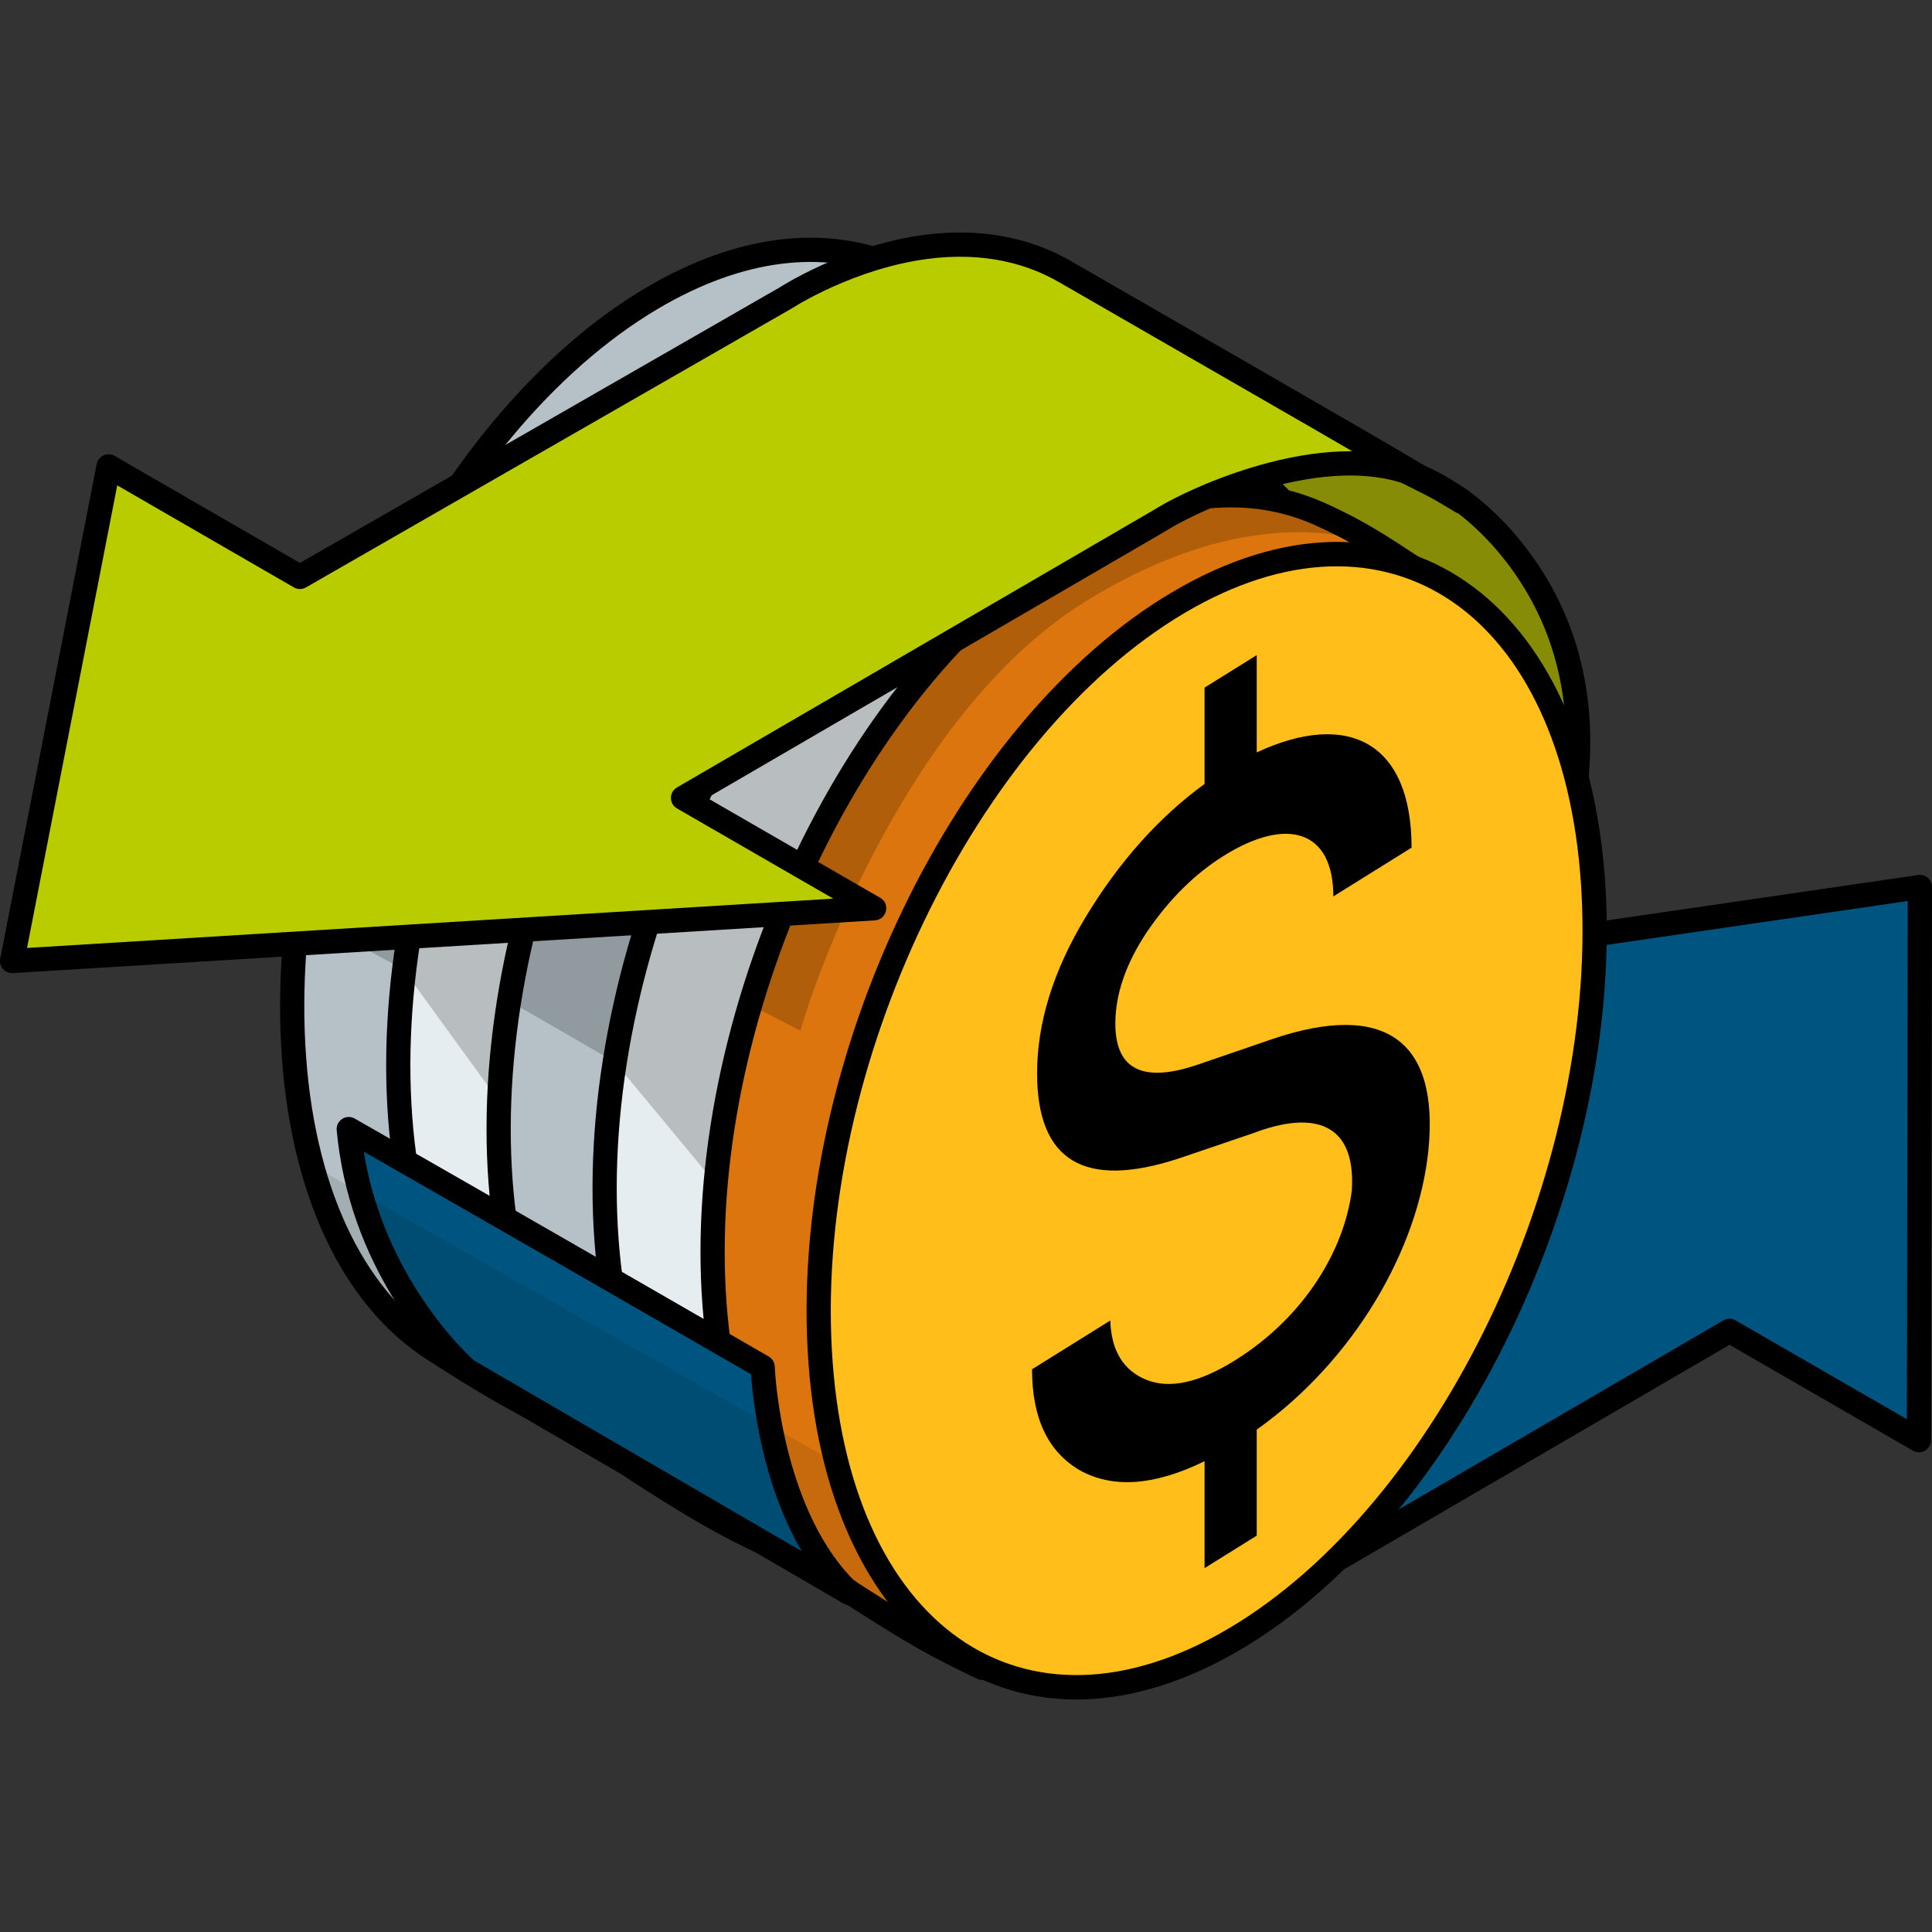 <svg width="120" height="120" viewBox="0 0 120 120" fill="none" xmlns="http://www.w3.org/2000/svg">
<rect x="0" y="0" width="120" height="120" fill="#333333" stroke="none"/>
<path fill-rule="evenodd" clip-rule="evenodd" d="M71.809 62.01L83.474 68.926L55.36 84.889L79.242 99.069L107.418 82.661L119.183 89.452L119.243 55.093L71.809 62.01Z" fill="#005580"/>
<path fill-rule="evenodd" clip-rule="evenodd" d="M71.657 61.274L71.706 61.265L119.14 54.349C119.594 54.282 120.002 54.635 120.001 55.094L119.941 89.453C119.94 90.031 119.314 90.392 118.813 90.103L107.425 83.53L79.626 99.719C79.406 99.846 79.139 99.854 78.914 99.743L78.863 99.715L54.981 85.536C54.484 85.241 54.491 84.519 54.993 84.234L81.98 68.912L71.431 62.657C70.835 62.304 70.996 61.411 71.657 61.274ZM118.438 88.149L118.494 55.963L74.028 62.447L83.863 68.278C84.344 68.564 84.353 69.249 83.898 69.551L83.851 69.58L56.863 84.903L79.25 98.195L107.045 82.01C107.262 81.884 107.525 81.874 107.749 81.982L107.8 82.009L118.438 88.149Z" fill="black"/>
<path fill-rule="evenodd" clip-rule="evenodd" d="M90.374 30.821C90.374 30.821 98.939 36.087 97.945 48.02C96.951 59.952 76.121 37.71 76.121 37.71L74.787 31.299L76.252 27.164L82.768 26.981L90.374 30.821Z" fill="#868C06"/>
<path fill-rule="evenodd" clip-rule="evenodd" d="M76.227 26.412L82.743 26.229C82.867 26.225 82.991 26.253 83.103 26.309L90.709 30.149L90.764 30.18C90.779 30.189 90.794 30.199 90.81 30.209L90.913 30.276L91.029 30.354L91.156 30.444C91.179 30.46 91.201 30.476 91.225 30.493L91.369 30.601L91.525 30.72C91.551 30.74 91.579 30.762 91.606 30.783L91.777 30.92C91.806 30.944 91.836 30.968 91.866 30.993L92.051 31.147C92.987 31.939 93.922 32.901 94.793 34.04C97.632 37.75 99.162 42.423 98.691 48.082C98.428 51.239 96.763 52.652 94.14 52.212C92.743 51.978 91.083 51.228 89.187 50.033L88.877 49.835L88.564 49.629C88.511 49.594 88.458 49.559 88.405 49.524L88.085 49.307C88.032 49.27 87.978 49.233 87.924 49.195L87.598 48.967L87.268 48.731C87.158 48.651 87.046 48.57 86.934 48.488L86.597 48.237C85.395 47.338 84.139 46.315 82.845 45.192C81.088 43.668 79.349 42.036 77.704 40.405L77.2 39.902L76.881 39.58L76.576 39.27L76.145 38.827L75.781 38.449L75.568 38.224C75.474 38.123 75.409 37.998 75.381 37.863L74.046 31.452C74.018 31.317 74.028 31.177 74.073 31.047L75.539 26.913C75.643 26.62 75.916 26.421 76.227 26.412ZM89.999 31.477L82.595 27.738L76.785 27.902L75.563 31.351L76.811 37.348L77.075 37.623L77.507 38.069L77.8 38.369L78.109 38.681L78.43 39.003L78.764 39.336C80.388 40.946 82.103 42.555 83.832 44.056C85.1 45.157 86.328 46.157 87.499 47.032L87.817 47.268L88.13 47.497C88.182 47.534 88.234 47.572 88.285 47.608L88.593 47.826L88.896 48.037L89.196 48.241L89.491 48.437C89.588 48.501 89.685 48.564 89.781 48.626L90.067 48.807C90.162 48.867 90.256 48.925 90.349 48.981L90.626 49.148C92.093 50.015 93.363 50.556 94.389 50.728C96.114 51.017 96.999 50.266 97.192 47.957C97.631 42.689 96.22 38.381 93.599 34.954C92.796 33.906 91.937 33.021 91.08 32.296C90.782 32.045 90.507 31.831 90.262 31.657L90.216 31.624L90.067 31.521L89.999 31.477Z" fill="black"/>
<path fill-rule="evenodd" clip-rule="evenodd" d="M66.28 36.496C67.248 54.271 48.179 80.5 34.906 88.351C32.872 87.369 31.532 86.771 26.916 83.805C22.015 80.654 18.71 74.079 18.212 64.925C17.243 47.15 27.219 26.377 40.493 18.526C46.117 15.199 51.431 14.727 55.762 16.64C59.189 18.154 60.92 19.634 63.795 21.387C66.707 23.162 66.046 32.214 66.28 36.496Z" fill="#B5C1C6"/>
<path fill-rule="evenodd" clip-rule="evenodd" d="M17.463 64.966C16.48 46.922 26.585 25.878 40.112 17.878C45.791 14.52 51.377 13.88 56.068 15.951C56.447 16.119 56.812 16.289 57.168 16.462C57.402 16.577 57.628 16.691 57.849 16.806L58.179 16.98C58.67 17.244 59.149 17.52 59.656 17.829L59.999 18.041C60.231 18.186 60.471 18.339 60.722 18.501L61.107 18.752L62.453 19.64L62.968 19.976L63.328 20.207L63.676 20.427L64.018 20.64L64.189 20.744C65.36 21.458 66.062 22.914 66.466 25.17L66.511 25.434C66.533 25.568 66.554 25.704 66.574 25.843L66.613 26.125C66.619 26.173 66.625 26.221 66.631 26.269L66.667 26.561L66.7 26.861L66.73 27.168L66.759 27.482L66.785 27.804L66.809 28.133L66.831 28.469L66.851 28.812L66.869 29.163L66.886 29.521L66.9 29.887L66.92 30.487L66.935 31.091L66.947 31.767L66.981 34.749L66.997 35.523L67.01 35.946L67.046 36.711C67.416 45.152 63.459 55.886 56.568 66.553C55.933 67.536 55.279 68.507 54.611 69.463L54.209 70.034C54.007 70.318 53.803 70.602 53.599 70.883L53.188 71.445C52.363 72.563 51.52 73.655 50.664 74.716L50.235 75.243C49.16 76.556 48.067 77.817 46.966 79.016L46.526 79.493C42.703 83.59 38.808 86.918 35.291 88.998L34.944 89.204L33.299 88.407L32.933 88.226L32.64 88.077L32.245 87.872L31.944 87.712L31.637 87.546L31.218 87.314L30.893 87.13L30.558 86.937L30.212 86.735L29.729 86.448L29.22 86.14L28.819 85.894L28.109 85.453L27.342 84.968L26.512 84.438C21.239 81.047 17.96 74.099 17.463 64.966ZM56.505 17.814C56.167 17.648 55.819 17.487 55.458 17.327L55.318 17.266C51.13 15.479 46.102 16.082 40.877 19.173C27.856 26.874 18.01 47.377 18.964 64.883C19.437 73.573 22.504 80.072 27.324 83.171L27.823 83.491L28.602 83.985L29.182 84.349L29.594 84.604L30.115 84.924L30.486 85.148L30.843 85.36L31.297 85.627L31.624 85.815L32.146 86.109L32.548 86.328L32.842 86.486L33.227 86.687L33.512 86.832L33.833 86.993L34.225 87.186L34.866 87.496L35.11 87.346C37.808 85.66 40.734 83.231 43.668 80.287L44.087 79.863C45.135 78.794 46.183 77.661 47.221 76.474L47.635 75.996C47.842 75.756 48.049 75.514 48.255 75.269L48.666 74.778C49.008 74.366 49.348 73.949 49.686 73.527L50.091 73.018C50.361 72.677 50.629 72.333 50.895 71.986L51.293 71.463L51.689 70.936C51.82 70.76 51.952 70.582 52.082 70.405L52.472 69.87L52.86 69.331C53.246 68.79 53.627 68.244 54.003 67.692L54.377 67.14C54.625 66.77 54.871 66.399 55.114 66.025L55.302 65.736C62.106 55.203 65.971 44.641 65.529 36.537L65.519 36.341L65.502 35.939L65.487 35.414L65.478 34.977L65.439 31.7L65.426 31.008L65.411 30.448L65.394 29.941L65.38 29.582L65.364 29.231L65.346 28.887L65.325 28.552L65.303 28.224L65.278 27.904L65.252 27.593L65.223 27.288C65.218 27.238 65.213 27.189 65.208 27.14L65.176 26.848C65.171 26.799 65.165 26.752 65.159 26.704L65.124 26.425L65.087 26.153L65.048 25.889C65.041 25.845 65.034 25.802 65.027 25.76L64.984 25.508C64.977 25.467 64.97 25.426 64.962 25.385L64.916 25.146L64.868 24.914C64.843 24.8 64.817 24.69 64.791 24.582L64.737 24.371C64.415 23.165 63.975 22.377 63.404 22.029L63.052 21.812C62.994 21.776 62.935 21.739 62.876 21.702L62.52 21.477L62.15 21.24L61.762 20.987L60.091 19.887L59.728 19.651L59.38 19.43C59.038 19.215 58.717 19.017 58.402 18.832L58.089 18.651C57.726 18.444 57.367 18.25 56.994 18.058L56.671 17.895L56.505 17.814Z" fill="black"/>
<path fill-rule="evenodd" clip-rule="evenodd" d="M72.871 40.152C73.839 57.926 63.864 78.7 50.591 86.55C37.316 94.401 25.772 86.355 24.803 68.58C23.835 50.805 33.81 30.032 47.085 22.181C60.358 14.331 71.903 22.377 72.871 40.152Z" fill="#E6EDF0"/>
<path fill-rule="evenodd" clip-rule="evenodd" d="M24.052 68.621C23.069 50.578 33.174 29.534 46.701 21.534C60.506 13.369 72.625 21.816 73.622 40.111C74.605 58.155 64.5 79.198 50.974 87.198C37.168 95.363 25.048 86.917 24.052 68.621ZM50.206 85.903C63.226 78.203 73.071 57.699 72.118 40.193L72.087 39.678C70.958 22.788 60.08 15.369 47.466 22.829C34.445 30.53 24.599 51.033 25.553 68.54C26.493 85.794 37.463 93.439 50.206 85.903Z" fill="black"/>
<path fill-rule="evenodd" clip-rule="evenodd" d="M79.1 44.118C80.068 61.892 60.999 88.122 47.726 95.972C45.692 94.991 44.352 94.392 39.737 91.426C34.835 88.275 31.531 81.701 31.032 72.546C30.064 54.772 40.039 33.998 53.313 26.147C58.938 22.821 64.251 22.349 68.582 24.261C72.009 25.775 73.74 27.255 76.615 29.008C79.527 30.784 78.867 39.835 79.1 44.118Z" fill="#B5C1C6"/>
<path fill-rule="evenodd" clip-rule="evenodd" d="M30.286 72.587C29.303 54.544 39.408 33.5 52.936 25.5C58.614 22.141 64.2 21.502 68.891 23.573L69.175 23.7C69.456 23.828 69.73 23.957 69.999 24.088C70.465 24.316 70.9 24.543 71.333 24.782L71.657 24.965C71.982 25.151 72.31 25.346 72.652 25.557L73 25.774L73.36 26.004C73.421 26.043 73.483 26.083 73.546 26.123L73.93 26.374L75.023 27.095L75.791 27.597C75.853 27.637 75.913 27.676 75.973 27.715L76.327 27.94C76.385 27.977 76.442 28.013 76.499 28.049L76.841 28.261L77.012 28.366C77.845 28.874 78.441 29.757 78.861 31.038L78.927 31.249C79.079 31.75 79.206 32.307 79.312 32.923L79.356 33.19C79.377 33.326 79.397 33.464 79.417 33.605L79.455 33.89L79.49 34.183L79.523 34.483C79.528 34.533 79.533 34.584 79.538 34.635L79.568 34.946L79.595 35.264L79.621 35.589L79.644 35.922L79.665 36.261L79.674 36.434L79.692 36.785L79.709 37.143L79.726 37.596L79.748 38.278L79.769 39.286L79.8 42.061L79.818 43.068L79.838 43.699L79.869 44.332C80.239 52.774 76.282 63.508 69.391 74.175C69.327 74.274 69.263 74.372 69.2 74.47L68.814 75.057C68.233 75.934 67.638 76.802 67.032 77.656L66.626 78.223L66.217 78.786C64.436 81.218 62.568 83.531 60.668 85.666L60.229 86.155L59.789 86.638C55.827 90.954 51.767 94.46 48.114 96.62L47.767 96.825L46.325 96.129L46.012 95.975L45.716 95.827L45.34 95.636L45.143 95.533L44.943 95.428L44.638 95.264L44.326 95.094L44.005 94.915L43.56 94.662L43.095 94.392L42.605 94.101L42.088 93.789L41.541 93.453L40.808 92.996L40.016 92.495L39.335 92.059C34.062 88.669 30.784 81.721 30.286 72.587ZM69.335 25.44C68.995 25.273 68.645 25.11 68.282 24.95C64.066 23.088 58.983 23.67 53.7 26.795C40.679 34.496 30.833 54.999 31.787 72.505C32.26 81.195 35.327 87.695 40.147 90.793L40.654 91.118L41.294 91.524L41.747 91.809L42.319 92.165L42.856 92.496L43.113 92.651L43.606 92.947L43.958 93.154L44.407 93.414L44.73 93.597L45.042 93.771L45.446 93.991L45.642 94.096L45.932 94.248L46.258 94.416L46.679 94.627L46.983 94.776L47.69 95.118L47.933 94.968C51.595 92.681 55.676 89.024 59.629 84.569L60.044 84.097C60.252 83.859 60.459 83.62 60.665 83.378L61.078 82.892C61.696 82.159 62.309 81.407 62.914 80.64L63.317 80.127C64.924 78.062 66.478 75.888 67.937 73.648L68.125 73.359C74.929 62.826 78.793 52.263 78.352 44.159L78.333 43.766L78.316 43.272L78.301 42.6L78.271 39.937L78.255 38.883L78.231 37.96L78.211 37.383L78.203 37.205L78.187 36.853L78.169 36.51L78.148 36.174L78.126 35.846L78.102 35.527C78.097 35.474 78.093 35.422 78.088 35.37L78.061 35.062C78.056 35.011 78.051 34.961 78.046 34.911L78.016 34.615L77.983 34.327L77.948 34.047C77.941 34.001 77.935 33.955 77.929 33.91L77.891 33.642L77.85 33.382C77.836 33.297 77.822 33.213 77.808 33.13L77.763 32.887L77.715 32.651C77.675 32.459 77.632 32.274 77.588 32.098L77.532 31.891L77.475 31.693L77.415 31.502C77.11 30.571 76.717 29.95 76.227 29.651C76.168 29.615 76.11 29.579 76.051 29.543L75.7 29.325L75.343 29.099L74.974 28.862L74.585 28.61L73.449 27.86L72.731 27.39L72.377 27.162C72.261 27.088 72.147 27.017 72.036 26.947L71.707 26.744C71.544 26.645 71.385 26.549 71.228 26.457L70.916 26.276C70.606 26.098 70.298 25.931 69.982 25.766L69.663 25.603C69.555 25.548 69.446 25.494 69.335 25.44Z" fill="black"/>
<path fill-rule="evenodd" clip-rule="evenodd" d="M85.686 47.773C86.654 65.548 76.679 86.322 63.406 94.172C50.131 102.023 38.586 93.976 37.618 76.202C36.65 58.427 46.625 37.654 59.899 29.803C73.173 21.953 84.717 29.999 85.686 47.773Z" fill="#E6EDF0"/>
<path fill-rule="evenodd" clip-rule="evenodd" d="M36.869 76.243C35.886 58.2 45.991 37.156 59.519 29.156C73.323 20.992 85.443 29.438 86.439 47.734C87.422 65.777 77.317 86.821 63.791 94.821C49.985 102.986 37.866 94.539 36.869 76.243ZM63.023 93.525C76.043 85.825 85.889 65.322 84.935 47.816C83.995 30.561 73.025 22.916 60.283 30.451C47.262 38.152 37.416 58.656 38.37 76.162C39.31 93.417 50.28 101.062 63.023 93.525Z" fill="black"/>
<path fill-rule="evenodd" clip-rule="evenodd" d="M92.395 51.74C93.363 69.514 74.294 95.744 61.021 103.594C58.987 102.613 57.647 102.014 53.032 99.048C48.13 95.897 44.826 89.323 44.327 80.168C43.359 62.394 53.334 41.62 66.608 33.769C72.233 30.443 77.546 29.971 81.877 31.883C85.304 33.397 87.035 34.877 89.91 36.63C92.822 38.405 92.162 47.457 92.395 51.74Z" fill="#DD750E"/>
<path fill-rule="evenodd" clip-rule="evenodd" d="M43.575 80.21C42.592 62.166 52.697 41.123 66.225 33.122C71.903 29.764 77.49 29.124 82.18 31.195L82.462 31.321C82.741 31.448 83.014 31.576 83.28 31.707L83.626 31.878L83.962 32.05C84.239 32.194 84.509 32.341 84.78 32.493L85.106 32.679C85.323 32.805 85.543 32.936 85.769 33.074L86.112 33.286C86.228 33.358 86.346 33.433 86.466 33.509L86.835 33.745L87.219 33.996L89.08 35.22L89.441 35.452C89.499 35.489 89.558 35.526 89.615 35.563L89.96 35.778L90.301 35.988C91.449 36.688 92.147 38.102 92.554 40.285L92.601 40.545L92.645 40.813C92.666 40.949 92.686 41.087 92.706 41.228L92.744 41.513C92.75 41.561 92.756 41.61 92.762 41.658L92.796 41.955C92.801 42.005 92.807 42.055 92.812 42.105L92.843 42.412L92.871 42.727C92.876 42.78 92.88 42.833 92.884 42.886L92.909 43.212L92.933 43.544L92.954 43.884L92.963 44.057L92.982 44.407L92.998 44.766L93.015 45.219L93.037 45.901L93.058 46.908L93.089 49.684L93.107 50.691L93.127 51.321L93.158 51.955C93.528 60.396 89.571 71.131 82.68 81.798C80.838 84.648 78.844 87.397 76.776 89.96L76.347 90.488C75.272 91.8 74.179 93.062 73.079 94.261L72.638 94.737C68.816 98.835 64.92 102.162 61.403 104.242C61.187 104.371 60.92 104.382 60.693 104.272L59.813 103.848C59.285 103.591 58.793 103.344 58.301 103.085L58.087 102.972L57.785 102.809L57.378 102.586L56.962 102.352L56.642 102.168L56.312 101.975L55.854 101.703L55.495 101.486L55.121 101.257L54.595 100.932L53.889 100.488L53.119 99.999L52.624 99.682C47.351 96.292 44.073 89.344 43.575 80.21ZM82.618 33.059C82.279 32.893 81.932 32.732 81.571 32.572L81.43 32.511C77.242 30.724 72.214 31.327 66.989 34.417C53.968 42.118 44.122 62.622 45.076 80.128C45.55 88.818 48.616 95.317 53.436 98.416L53.772 98.631L54.56 99.133L55.142 99.5L55.685 99.838L56.07 100.075L56.438 100.299L56.905 100.578L57.24 100.776L57.671 101.024L58.087 101.259L58.392 101.427L58.794 101.644L59.103 101.807L59.418 101.97C59.84 102.186 60.27 102.399 60.732 102.622L60.979 102.74L61.03 102.71C64.421 100.628 68.182 97.353 71.875 93.345L72.292 92.888C72.362 92.811 72.431 92.734 72.501 92.657L72.918 92.191L73.333 91.719C73.956 91.007 74.575 90.275 75.188 89.526L75.595 89.025C75.663 88.941 75.731 88.856 75.799 88.772L76.204 88.263L76.606 87.749C76.74 87.577 76.874 87.404 77.007 87.231L77.405 86.708L77.801 86.181C77.933 86.005 78.064 85.828 78.194 85.65L78.585 85.115L78.972 84.576C79.229 84.215 79.484 83.852 79.737 83.487L80.115 82.938C80.491 82.386 80.862 81.83 81.227 81.27L81.414 80.981C88.218 70.449 92.083 59.886 91.641 51.782L91.634 51.651L91.617 51.253L91.603 50.818L91.59 50.223L91.554 47.142L91.531 45.943L91.514 45.386L91.492 44.827L91.476 44.476L91.458 44.133L91.437 43.797L91.415 43.469L91.391 43.149C91.386 43.097 91.382 43.044 91.377 42.992L91.35 42.684L91.32 42.385L91.288 42.093L91.254 41.809L91.218 41.533L91.18 41.265L91.139 41.005C91.118 40.877 91.097 40.752 91.074 40.63L91.028 40.391C91.02 40.351 91.012 40.312 91.004 40.274L90.955 40.047C90.947 40.009 90.938 39.972 90.929 39.936L90.876 39.721C90.867 39.686 90.858 39.651 90.849 39.616L90.793 39.413L90.734 39.219C90.425 38.235 90.022 37.582 89.516 37.273C89.457 37.238 89.398 37.202 89.34 37.166L88.989 36.947C88.871 36.874 88.752 36.799 88.632 36.722L88.263 36.485L87.875 36.232L86.673 35.44L86.02 35.012L85.665 34.784C85.549 34.71 85.435 34.639 85.323 34.569L84.993 34.365L84.672 34.171C84.62 34.139 84.567 34.108 84.514 34.078L84.202 33.896C83.942 33.748 83.685 33.607 83.424 33.468L83.107 33.303C82.947 33.222 82.784 33.14 82.618 33.059Z" fill="black"/>
<path fill-rule="evenodd" clip-rule="evenodd" d="M98.984 55.396C99.952 73.171 89.977 93.944 76.704 101.794C63.429 109.645 51.884 101.599 50.916 83.824C49.948 66.05 59.923 45.276 73.197 37.425C86.471 29.575 98.015 37.621 98.984 55.396Z" fill="#FFBE19"/>
<path fill-rule="evenodd" clip-rule="evenodd" d="M50.164 83.864C49.181 65.821 59.286 44.777 72.813 36.777C86.618 28.613 98.738 37.059 99.734 55.354C100.717 73.398 90.612 94.442 77.086 102.441C63.28 110.606 51.161 102.16 50.164 83.864ZM76.318 101.146C89.338 93.446 99.184 72.942 98.23 55.437L98.199 54.922C97.07 38.031 86.192 30.612 73.578 38.072C60.557 45.773 50.711 66.277 51.665 83.783C52.605 101.037 63.575 108.682 76.318 101.146Z" fill="black"/>
<path opacity="0.2" fill-rule="evenodd" clip-rule="evenodd" d="M85.373 33.828C85.214 33.828 78.315 30.591 67.383 37.384C56.452 44.176 50.668 60.626 49.713 64.022C47.378 62.802 46.794 62.537 46.794 62.537L43.876 72.831L38.176 65.955L31.723 62.23L30.912 68.278L25.048 60.202L19.553 57.252L35.491 40.78L53.269 29.901L69.347 27.461L80.65 30.963L85.373 33.828Z" fill="black"/>
<path fill-rule="evenodd" clip-rule="evenodd" d="M78.058 95.381L74.817 97.4V90.758C71.681 92.293 69.12 92.453 67.081 91.329C65.095 90.173 64.102 88.099 64.102 85.047L68.963 82.019C69.015 83.841 69.747 85.121 71.21 85.705C72.674 86.289 74.504 85.867 76.699 84.5C81.037 81.797 83.494 77.634 83.965 73.93C84.226 69.698 81.56 68.965 77.849 70.38L73.197 71.961C67.342 73.873 64.415 72.107 64.415 66.661C64.415 63.55 65.409 60.298 67.447 56.934C69.486 53.57 71.942 50.782 74.817 48.692V42.709L78.058 40.69V46.733C83.756 44.082 87.676 46.127 87.676 52.649L82.815 55.678C82.815 51.609 79.992 50.675 76.02 53.149C74.19 54.289 72.621 55.864 71.263 57.848C69.956 59.799 69.276 61.718 69.276 63.573C69.276 66.445 71.002 67.285 74.399 66.126L79.103 64.512C85.951 62.221 89.401 64.559 88.721 71.445C88.094 77.58 84.122 84.483 78.058 88.799V95.381Z" fill="black"/>
<path fill-rule="evenodd" clip-rule="evenodd" d="M88.157 29.602C89.775 30.562 90.763 31.152 90.763 31.152C90.763 31.152 89.853 30.341 88.157 29.602Z" fill="#B9CC00"/>
<path d="M87.776 30.249L90.38 31.799C91.163 32.267 91.948 31.199 91.267 30.592L91.2 30.534L91.117 30.466L91.019 30.389L90.905 30.303L90.776 30.208L90.631 30.107C90.134 29.764 89.552 29.423 88.885 29.106C88.747 29.04 88.605 28.975 88.461 28.913C87.597 28.536 86.966 29.768 87.776 30.249Z" fill="black"/>
<path fill-rule="evenodd" clip-rule="evenodd" d="M88.153 29.602C83.284 26.712 72.622 20.623 66.161 16.882C58.281 12.321 48.843 18.475 48.843 18.475L18.619 35.833L6.735 28.967L0.744 59.689L54.287 56.415L42.415 49.561L72.009 32.337C74.575 30.74 82.674 27.184 88.153 29.602Z" fill="#B9CC00"/>
<path fill-rule="evenodd" clip-rule="evenodd" d="M49.366 17.303C50.09 16.907 50.906 16.511 51.798 16.142C55.511 14.605 59.326 13.98 62.926 14.808C64.193 15.1 65.403 15.57 66.546 16.232L67.37 16.708L79.456 23.669L84.757 26.735L87.119 28.113L88.546 28.955C89.358 29.437 88.722 30.672 87.858 30.29C85.571 29.281 82.562 29.316 79.186 30.192C76.631 30.856 73.995 31.993 72.396 32.988L43.923 49.559L54.671 55.763C55.303 56.128 55.095 57.077 54.39 57.162L54.341 57.166L0.799 60.441C0.307 60.471 -0.08 60.029 0.014 59.546L6.005 28.823C6.104 28.316 6.673 28.058 7.12 28.316L18.628 34.965L48.461 17.832L48.489 17.814L48.642 17.72L48.79 17.631C48.893 17.57 49.003 17.506 49.121 17.44L49.366 17.303ZM65.794 17.534C64.783 16.949 63.714 16.533 62.591 16.275C59.344 15.528 55.825 16.105 52.376 17.533C51.536 17.88 50.769 18.252 50.09 18.624C50.011 18.667 49.936 18.709 49.864 18.75L49.656 18.868L49.427 19.005L49.228 19.128L19.004 36.486C18.771 36.62 18.485 36.619 18.253 36.485L7.282 30.146L1.679 58.879L51.755 55.816L42.049 50.213C41.564 49.933 41.547 49.248 42 48.94L42.046 48.911L71.621 31.699C73.33 30.635 76.107 29.437 78.81 28.736C80.581 28.276 82.273 28.029 83.847 28.027L83.99 28.028L83.373 27.67L81.187 26.404L65.794 17.534Z" fill="black"/>
<path fill-rule="evenodd" clip-rule="evenodd" d="M52.76 98.942L28.992 85.108C28.992 85.108 22.538 79.558 21.662 70.131C37.265 79.053 47.371 84.907 47.371 84.907C47.371 84.907 47.702 94.131 52.76 98.942Z" fill="#005580"/>
<path fill-rule="evenodd" clip-rule="evenodd" d="M24.642 80.979C22.63 77.798 21.283 74.192 20.913 70.201C20.857 69.594 21.507 69.175 22.036 69.478L29.931 73.999L34.883 76.842L41.055 80.393L47.748 84.256C47.972 84.386 48.113 84.621 48.123 84.88L48.127 84.975L48.144 85.241L48.17 85.567C48.218 86.128 48.293 86.754 48.398 87.429C48.697 89.356 49.18 91.282 49.885 93.072C50.739 95.237 51.861 97.05 53.278 98.397C53.925 99.013 53.152 100.042 52.381 99.593L28.613 85.759C28.573 85.736 28.536 85.709 28.501 85.679L28.476 85.658L28.341 85.535L28.203 85.406L28.05 85.257C27.811 85.023 27.551 84.754 27.274 84.449C26.376 83.461 25.479 82.302 24.642 80.979ZM22.597 71.533L22.632 71.744C23.157 74.821 24.309 77.639 25.913 80.175C26.701 81.42 27.545 82.511 28.387 83.438C28.681 83.76 28.952 84.038 29.194 84.272L29.282 84.356L29.433 84.495L49.794 96.346L49.771 96.308C49.326 95.542 48.928 94.718 48.572 93.843L48.484 93.624C47.734 91.721 47.225 89.69 46.91 87.66C46.8 86.951 46.722 86.291 46.67 85.698L46.643 85.356L34.947 78.615L27.255 74.201L22.597 71.533Z" fill="black"/>
<path opacity="0.1" fill-rule="evenodd" clip-rule="evenodd" d="M19.087 72.2L51.835 90.809C51.835 90.809 53.483 96.337 57.405 101.424C47.707 96.079 24.518 81.941 24.518 81.941C21.959 78.818 20.046 75.588 19.087 72.2Z" fill="black"/>
</svg>
